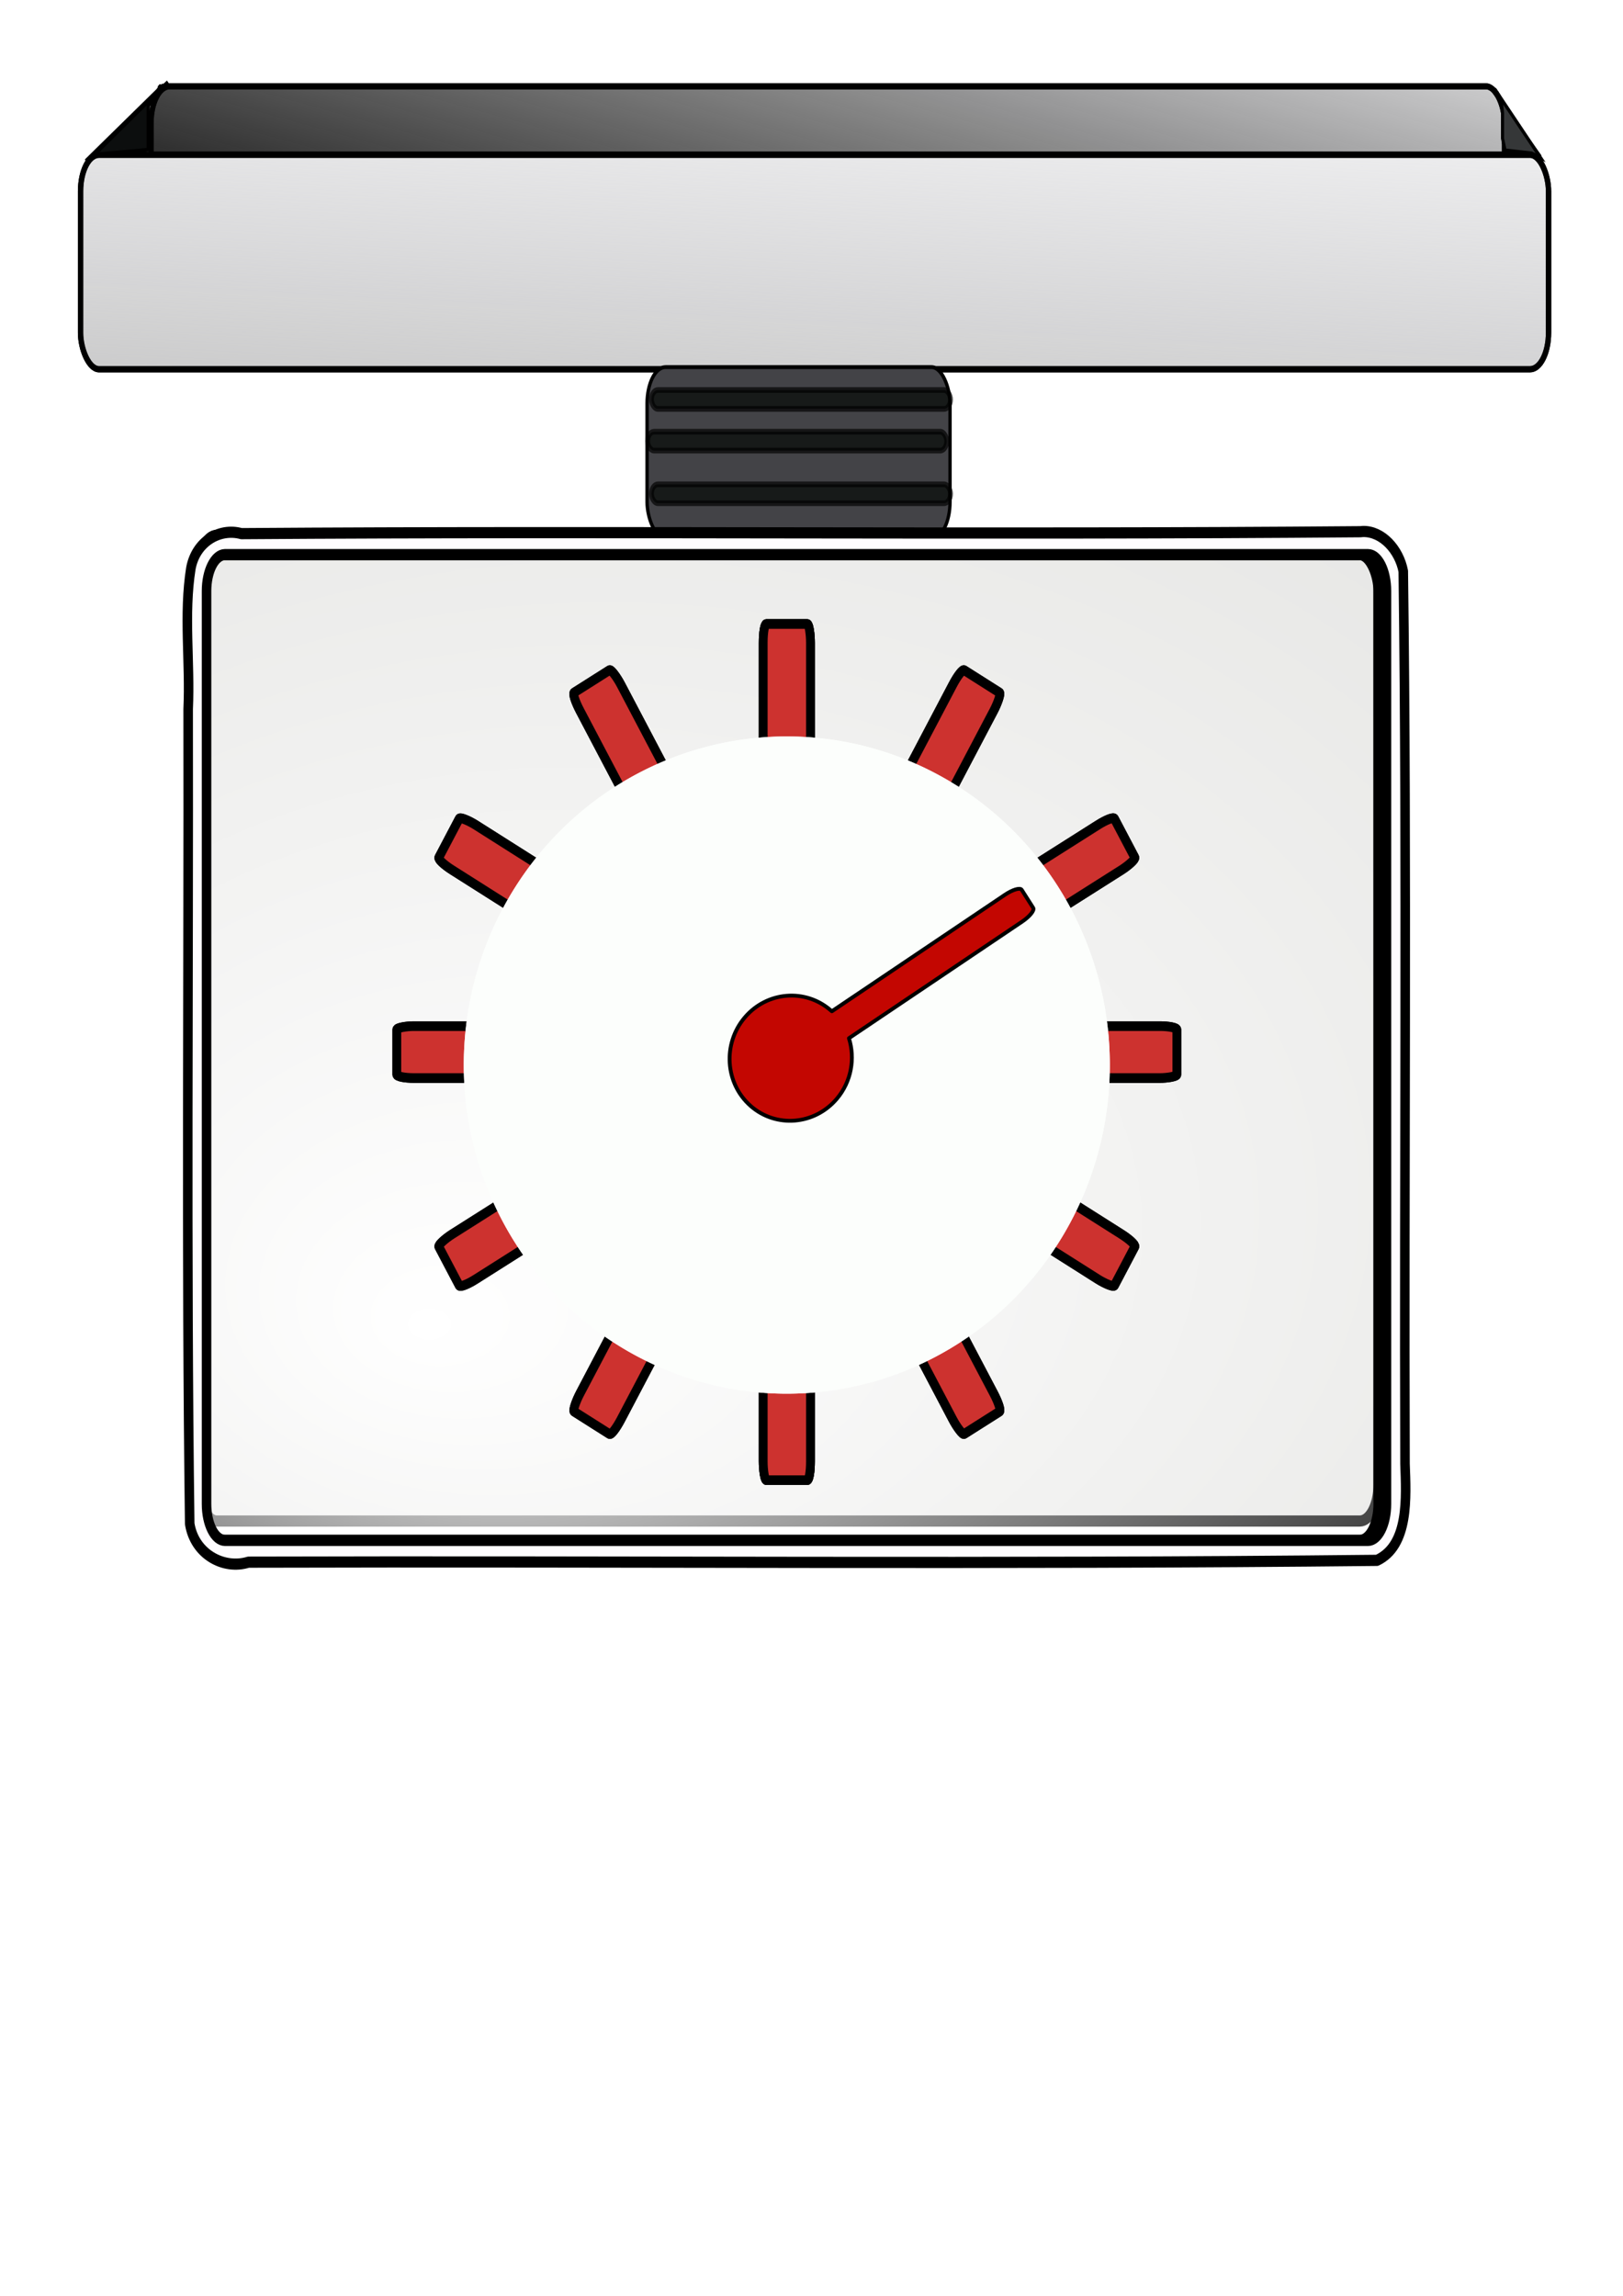 <?xml version="1.0"?><svg width="744.094" height="1052.362" xmlns="http://www.w3.org/2000/svg" xmlns:xlink="http://www.w3.org/1999/xlink">
 <title>weighing scales reading 2</title>
 <defs>
  <linearGradient id="linearGradient3132">
   <stop stop-color="#ffffff" offset="0" id="stop3134"/>
   <stop stop-color="#ffffff" stop-opacity="0" offset="1" id="stop3136"/>
  </linearGradient>
  <linearGradient id="linearGradient2210">
   <stop stop-color="#1e1e1e" offset="0" id="stop2212"/>
   <stop stop-color="#1e1e1e" stop-opacity="0" offset="1" id="stop2214"/>
  </linearGradient>
  <linearGradient id="linearGradient2200">
   <stop stop-color="#acacad" offset="0" id="stop2202"/>
   <stop stop-color="#acacad" stop-opacity="0" offset="1" id="stop2204"/>
  </linearGradient>
  <linearGradient y2="-0.201" y1="0.5" xlink:href="#linearGradient2210" x2="1.244" x1="-0.002" id="linearGradient8241"/>
  <linearGradient y2="-0.708" y1="2.24" xlink:href="#linearGradient2200" x2="0.987" x1="-0.086" id="linearGradient8243"/>
  <radialGradient xlink:href="#linearGradient3132" r="192.147" id="radialGradient8245" gradientUnits="userSpaceOnUse" gradientTransform="matrix(2.054,0,-0,1.256,-718.048,-292.951)" fy="695.377" fx="474.734" cy="650.809" cx="517.555"/>
 </defs>
 <g>
  <title>Layer 1</title>
  <use y="0" xlink:href="#g4212" x="0" width="744.094" transform="matrix(2.493,-1.439,1.439,2.493,458.314,1094.474)" id="use4224" height="1052.362"/>
  <g transform="matrix(1.419, 0, 0, 1.663, -170.095, -356.667)" id="g3155">
   <rect fill="#e5e5e3" stroke="#000000" stroke-width="3.082" stroke-linecap="round" stroke-linejoin="round" stroke-miterlimit="4" y="362.026" x="183.941" width="381.211" ry="10.061" rx="5.964" id="rect3114" height="271.696"/>
   <g id="g3140">
    <rect fill="#fefeff" stroke="#000000" stroke-width="1.664" stroke-linecap="round" stroke-linejoin="round" stroke-miterlimit="4" y="238.275" x="168.69" width="437.278" ry="10.061" rx="5.964" id="rect2182" height="59.11"/>
    <rect fill="url(#linearGradient8241)" stroke="#000000" stroke-width="1.664" stroke-linecap="round" stroke-linejoin="round" stroke-miterlimit="4" y="238.275" x="168.69" width="437.278" ry="10.061" rx="5.964" id="rect2208" height="59.11"/>
    <rect fill="#fefeff" stroke="#000000" stroke-width="1.733" stroke-linecap="round" stroke-linejoin="round" stroke-miterlimit="4" y="257.132" x="145.9" width="474.286" ry="10.061" rx="5.964" id="rect1307" height="59.11"/>
    <path fill="none" fill-opacity="0.75" fill-rule="evenodd" stroke="#000000" stroke-width="1px" id="path2184" d="m601.877,239.085l15.665,18.566"/>
    <path fill="none" fill-opacity="0.75" fill-rule="evenodd" stroke="#000000" stroke-width="1px" id="path2186" d="m172.543,237.925l-24.948,20.886"/>
    <rect fill="url(#linearGradient8243)" stroke="#000000" stroke-width="1.733" stroke-linecap="round" stroke-linejoin="round" stroke-miterlimit="4" y="257.132" x="145.9" width="474.286" ry="10.061" rx="5.964" id="rect2190" height="59.11"/>
    <path fill="#0c0e0e" fill-rule="evenodd" stroke="#000000" stroke-width="1.059px" id="path2218" d="m174.129,237.071l-23.76,20.017l17.396,-1.334l0,-5.338l0,-6.672l3.819,-5.338l-0.424,-0.445"/>
    <path fill="#353738" fill-rule="evenodd" stroke="#000000" stroke-width="1px" id="path2220" d="m602.857,239.079l14.769,18.871l-2.872,-1.231l-8.615,-0.82l-0.82,-3.282l0,-6.974l-0.41,-3.282l-2.051,-3.282z"/>
    <rect fill="#434347" stroke="#000000" stroke-width="1.079" stroke-linecap="round" stroke-linejoin="round" stroke-miterlimit="4" y="315.66" x="328.932" width="97.884" ry="10.061" rx="5.964" id="rect3097" height="47.197"/>
   </g>
   <rect fill="url(#radialGradient8245)" fill-rule="evenodd" stroke="#000000" stroke-width="3.082" stroke-linecap="round" stroke-linejoin="round" stroke-miterlimit="4" y="367.358" x="183.941" width="381.211" ry="10.061" rx="5.964" id="rect3099" height="271.696"/>
   <path fill="#fefcfe" stroke="#000000" stroke-width="3.082" stroke-linecap="round" stroke-linejoin="round" stroke-miterlimit="4" id="rect3105" d="m560.225,360.97c-0.28,0.005 -0.561,0.036 -0.844,0.062c-120.507,0.881 -241.023,-0.208 -361.531,0.531c-7.082,-1.674 -14.729,2.248 -16.312,9.562c-2.38,12.735 -0.177,25.905 -0.875,38.812c0.168,74.839 -0.663,149.717 0.5,224.531c1.568,8.513 11.121,12.703 18.969,10.594c121.536,-0.309 243.115,0.628 364.625,-0.5c10.411,-4.13 9.452,-17.425 9.062,-26.594c-0.341,-82.006 0.687,-164.049 -0.562,-246.031c-1.327,-5.948 -6.788,-11.085 -13.031,-10.969zm-367.719,6.375c0.026,-0.001 0.037,0 0.062,0l369.281,0c3.304,0 5.969,4.489 5.969,10.062l0,251.594c0,5.574 -2.665,10.062 -5.969,10.062l-369.281,0c-3.304,0 -5.969,-4.489 -5.969,-10.062l0,-251.594c0,-5.53 2.638,-9.993 5.906,-10.062z"/>
  </g>
  <rect transform="matrix(1.419, 0, 0, 1.663, -170.095, -356.667)" opacity="0.672" fill="#000601" fill-opacity="0.969" fill-rule="evenodd" stroke="#000000" stroke-width="1.561" stroke-linecap="round" stroke-linejoin="round" stroke-miterlimit="4" y="321.975" x="330.347" width="96.627" ry="2.992" rx="2.073" id="rect7326" height="5.208"/>
  <rect transform="matrix(1.419, 0, 0, 1.663, -170.095, -356.667)" opacity="0.672" fill="#000601" fill-opacity="0.969" fill-rule="evenodd" stroke="#000000" stroke-width="1.561" stroke-linecap="round" stroke-linejoin="round" stroke-miterlimit="4" y="333.462" x="329.116" width="96.627" ry="2.992" rx="2.073" id="rect8203" height="5.208"/>
  <rect transform="matrix(1.419, 0, 0, 1.663, -170.095, -356.667)" opacity="0.672" fill="#000601" fill-opacity="0.969" fill-rule="evenodd" stroke="#000000" stroke-width="1.561" stroke-linecap="round" stroke-linejoin="round" stroke-miterlimit="4" y="347.975" x="330.347" width="96.627" ry="2.992" rx="2.073" id="rect8201" height="5.208"/>
  <g transform="matrix(1.355, 0, 0, 1.487, 42.868, -787.28)" id="g6431">
   <rect fill="#cd322f" fill-rule="evenodd" stroke="#000000" stroke-width="2.976" stroke-linecap="round" stroke-linejoin="round" stroke-miterlimit="4" y="721.802" x="226.594" width="15.995" ry="5.788" rx="1.088" id="rect6401" height="263.915"/>
   <use y="0" xlink:href="#rect6401" x="0" width="744.094" id="use6403" height="1052.362"/>
   <use y="0" xlink:href="#rect6401" x="0" width="744.094" transform="matrix(0.866,0.5,-0.5,0.866,458.309,-2.913)" id="use6405" height="1052.362"/>
   <use y="0" xlink:href="#rect6401" x="0" width="744.094" transform="matrix(0.5,0.866,-0.866,0.5,856.673,223.718)" id="use6407" height="1052.362"/>
   <use y="0" xlink:href="#rect6401" x="0" width="744.094" transform="matrix(0,1,-1,0,1088.351,619.168)" id="use6409" height="1052.362"/>
   <use y="0" xlink:href="#rect6401" x="0" width="744.094" transform="matrix(-0.5,0.866,-0.866,-0.5,1091.264,1077.477)" id="use6411" height="1052.362"/>
   <use y="0" xlink:href="#rect6401" x="0" width="744.094" transform="matrix(-0.866,0.5,-0.5,-0.866,864.633,1475.841)" id="use6413" height="1052.362"/>
   <use y="0" xlink:href="#rect6401" x="0" width="744.094" transform="matrix(-1,0,0,-1,469.182,1707.519)" id="use6415" height="1052.362"/>
   <use y="0" xlink:href="#rect6401" x="0" width="744.094" transform="matrix(-0.866,-0.5,0.5,-0.866,10.873,1710.432)" id="use6417" height="1052.362"/>
   <use y="0" xlink:href="#rect6401" x="0" width="744.094" transform="matrix(-0.5,-0.866,0.866,-0.5,-387.491,1483.801)" id="use6419" height="1052.362"/>
   <use y="0" xlink:href="#rect6401" x="0" width="744.094" transform="matrix(0,-1,1,0,-619.168,1088.351)" id="use6421" height="1052.362"/>
   <use y="0" xlink:href="#rect6401" x="0" width="744.094" transform="matrix(0.5,-0.866,0.866,0.5,-622.082,630.042)" id="use6423" height="1052.362"/>
   <use stroke="#55795a" y="0" xlink:href="#rect6401" x="0" width="744.094" transform="matrix(0.866,-0.5,0.5,0.866,-395.45,231.678)" id="use6425" height="1052.362"/>
   <path fill="#fcfefc" fill-rule="evenodd" stroke-width="2.976" stroke-linecap="round" stroke-linejoin="round" stroke-miterlimit="4" id="path6427" d="m264.761,955.118a109.29,101.296 0 1 1 0.495,-0.133"/>
   <path fill="#fcfefc" fill-rule="evenodd" stroke-width="2.976" stroke-linecap="round" stroke-linejoin="round" stroke-miterlimit="4" id="path6429" d="m264.761,955.118a109.29,101.296 0 1 1 0.495,-0.133"/>
  </g>
  <path transform="rotate(14.097, 402.02, 457.785)" fill="#c30601" fill-rule="evenodd" stroke="#000000" stroke-width="1.754" stroke-linecap="round" stroke-linejoin="round" stroke-miterlimit="4" id="path6448" d="m454.216,393.168c-1.017,-0.819 -4.053,0.998 -6.858,4.117l-63.946,71.119c-0.153,-0.082 -0.329,-0.144 -0.483,-0.224c-13.808,-7.122 -30.641,-1.425 -37.579,12.748c-6.938,14.173 -1.368,31.47 12.44,38.592l0.122,0.076c13.799,7.034 30.559,1.285 37.476,-12.845c4.571,-9.337 3.686,-20.03 -1.381,-28.272l63.965,-71.14c2.849,-3.169 4.376,-6.468 3.409,-7.385l-7.124,-6.748c-0.015,-0.014 -0.025,-0.026 -0.041,-0.039z"/>
 </g>
</svg>